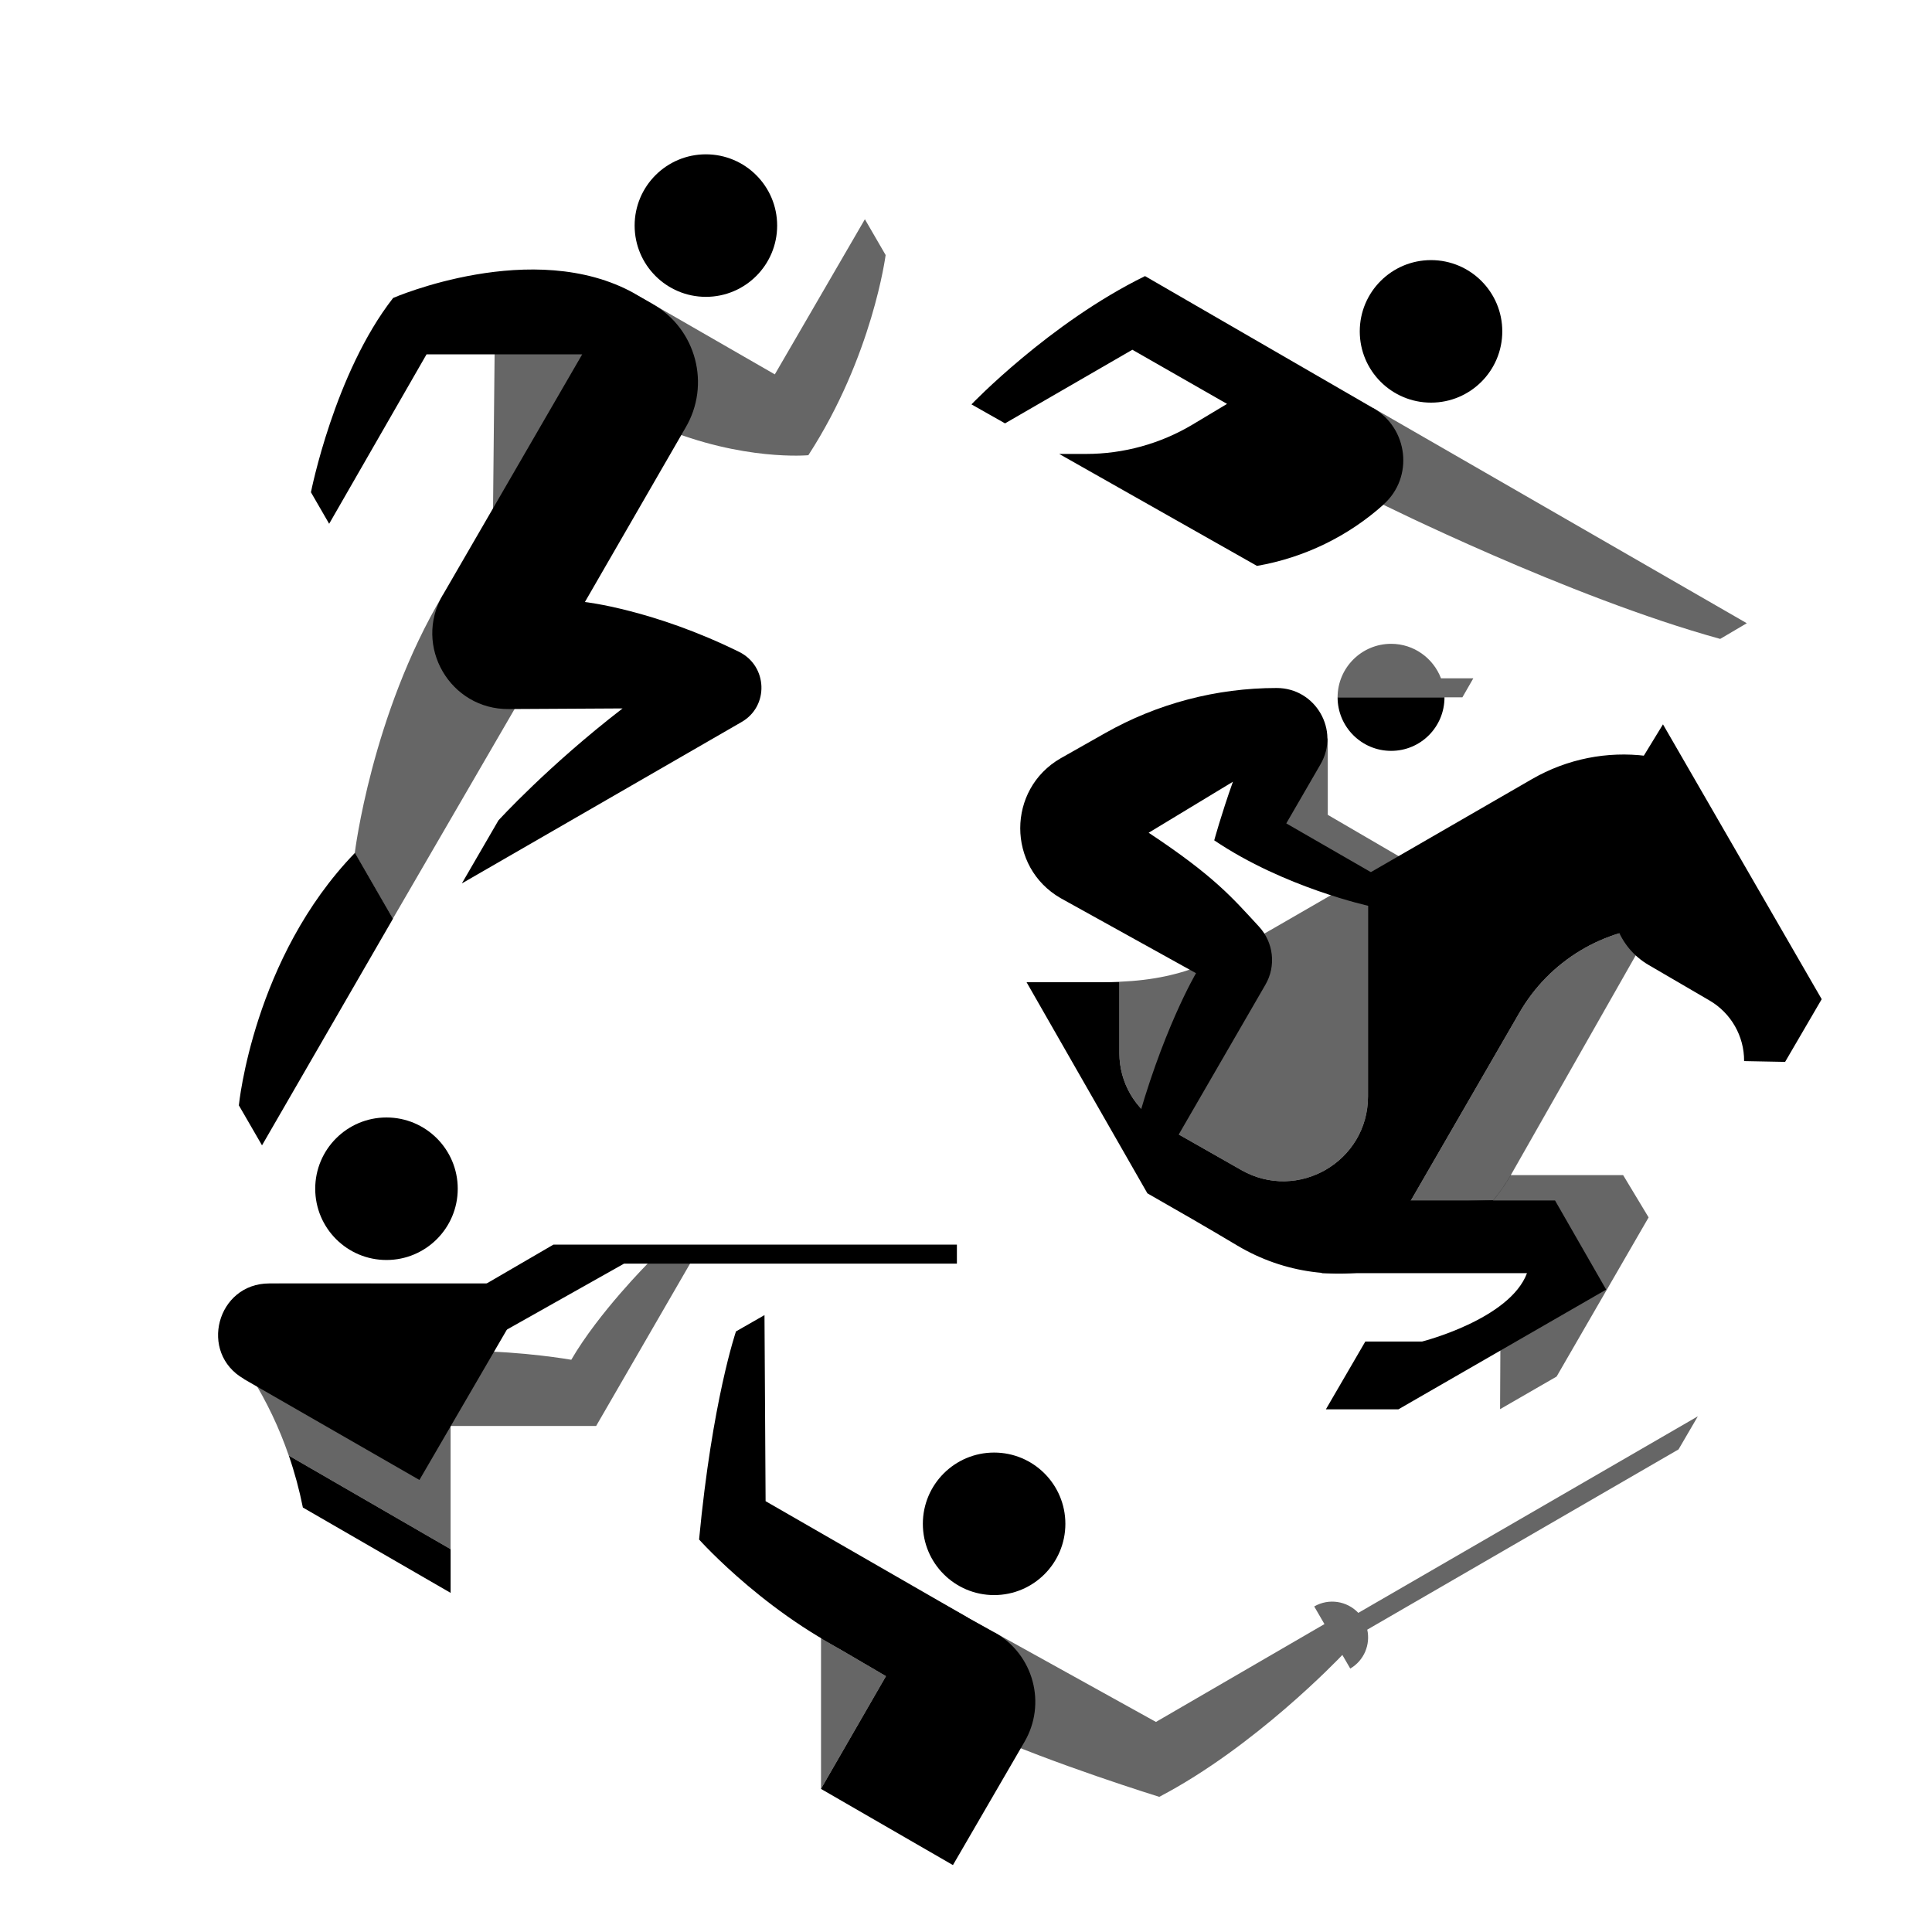 <svg width="122" height="122" viewBox="0 0 122 122" fill="none" xmlns="http://www.w3.org/2000/svg">
<path d="M62.775 100.725C65.26 100.725 67.275 98.71 67.275 96.225C67.275 93.74 65.26 91.725 62.775 91.725C60.29 91.725 58.275 93.74 58.275 96.225C58.275 98.71 60.29 100.725 62.775 100.725Z" fill="black"/>
<path d="M48.345 94.795L48.275 83.045L46.475 84.075C46.475 84.075 44.975 88.435 44.145 97.215C44.145 97.215 48.785 102.415 54.945 105.025C56.315 105.605 55.975 105.765 56.985 106.275L61.115 102.145L48.345 94.795Z" fill="black"/>
<path d="M51.845 103.445V111.165V112.955L55.945 105.845L51.845 103.445Z" fill="black" fill-opacity="0.6"/>
<path fill-rule="evenodd" clip-rule="evenodd" d="M51.845 96.975L62.805 103.095V103.085C65.265 104.455 66.115 107.595 64.675 110.025L60.175 117.775L51.845 112.965V112.955L55.945 105.845L51.845 103.445V96.975Z" fill="black"/>
<path fill-rule="evenodd" clip-rule="evenodd" d="M86.338 102.908L105.995 91.525L107.215 89.435L85.773 101.848C85.067 101.101 83.915 100.905 82.989 101.443L82.985 101.435V101.445C82.986 101.444 82.988 101.443 82.989 101.443L83.635 102.556L72.995 108.735L61.105 102.145L56.975 106.275C60.495 108.055 61.905 109.325 61.905 109.325C66.455 111.375 73.205 113.465 73.205 113.465C79.217 110.322 84.515 104.769 84.766 104.505L85.265 105.365C86.139 104.855 86.548 103.847 86.338 102.908Z" fill="black" fill-opacity="0.6"/>
<path d="M27.835 90.045H37.645L43.615 79.725H40.965C40.965 79.725 37.805 82.885 36.075 85.865C36.075 85.865 32.985 85.325 29.765 85.325C26.545 85.325 27.825 90.045 27.825 90.045H27.835Z" fill="black" fill-opacity="0.6"/>
<path d="M24.405 79.565C26.89 79.565 28.905 77.55 28.905 75.065C28.905 72.58 26.89 70.565 24.405 70.565C21.919 70.565 19.905 72.58 19.905 75.065C19.905 77.55 21.919 79.565 24.405 79.565Z" fill="black"/>
<path d="M28.454 86.105C28.454 83.315 26.195 81.055 23.405 81.055H17.625C15.265 81.055 13.825 83.655 15.075 85.655L15.855 86.915C16.845 88.495 17.635 90.175 18.235 91.915L28.454 97.825V86.105Z" fill="black" fill-opacity="0.6"/>
<path fill-rule="evenodd" clip-rule="evenodd" d="M28.455 97.825L18.238 91.917C18.608 92.988 18.904 94.084 19.125 95.195L28.455 100.585V97.825ZM15.855 86.915C16.424 87.823 16.927 88.764 17.366 89.731C16.925 88.764 16.421 87.823 15.855 86.915Z" fill="black"/>
<path d="M15.405 87.085L26.485 93.455L33.705 81.045H17.005C13.695 81.045 12.525 85.435 15.405 87.075V87.085Z" fill="black"/>
<path d="M60.425 78.595H34.945L28.605 82.285L31.235 84.395L39.405 79.795H60.425V78.595Z" fill="black"/>
<path d="M27.955 37.585C23.465 45.135 22.405 53.855 22.405 53.855L24.805 58.015L33.265 43.445C33.265 43.445 30.135 38.915 27.955 37.595V37.585Z" fill="black" fill-opacity="0.6"/>
<path d="M48.935 23.645L40.075 18.545L41.735 26.975C46.905 29.135 51.045 28.745 51.045 28.745C55.105 22.485 55.925 16.105 55.925 16.105L54.615 13.845L48.925 23.645H48.935Z" fill="black" fill-opacity="0.6"/>
<path d="M31.235 22.115L31.115 34.015L38.345 22.075L31.235 22.115Z" fill="black" fill-opacity="0.6"/>
<path d="M40.075 18.545L41.225 19.205C43.965 20.775 44.895 24.295 43.285 27.015L36.935 38.015C36.935 38.015 41.265 38.495 46.675 41.165C48.475 42.055 48.575 44.595 46.825 45.595L29.165 55.785L31.475 51.805C31.475 51.805 34.615 48.355 39.315 44.735L32.135 44.775C28.425 44.815 26.085 40.795 27.955 37.585L36.765 22.375H26.935L20.785 33.075L19.635 31.085C19.635 31.085 21.115 23.565 24.825 18.815C24.825 18.815 33.685 14.965 40.075 18.535" fill="black"/>
<path d="M15.075 69.785L16.545 72.325L24.815 58.015L22.415 53.855C15.995 60.485 15.085 69.785 15.085 69.785H15.075Z" fill="black"/>
<path d="M44.575 18.745C47.06 18.745 49.075 16.73 49.075 14.245C49.075 11.76 47.06 9.745 44.575 9.745C42.089 9.745 40.075 11.76 40.075 14.245C40.075 16.73 42.089 18.745 44.575 18.745Z" fill="black"/>
<path d="M86.705 25.765L87.075 31.735C87.075 31.735 99.045 37.705 108.625 40.345L110.305 39.355L86.715 25.765H86.705Z" fill="black" fill-opacity="0.6"/>
<path d="M90.365 25.425C92.85 25.425 94.865 23.41 94.865 20.925C94.865 18.44 92.85 16.425 90.365 16.425C87.879 16.425 85.865 18.44 85.865 20.925C85.865 23.41 87.879 25.425 90.365 25.425Z" fill="black"/>
<path d="M87.365 31.855C89.285 30.145 88.935 27.045 86.705 25.765L72.305 17.435C66.265 20.395 61.345 25.535 61.345 25.535L63.465 26.735L71.505 22.085L77.485 25.505L75.315 26.805C73.275 28.025 70.945 28.665 68.575 28.665H66.885L79.375 35.735C82.365 35.215 85.135 33.865 87.375 31.855H87.365Z" fill="black"/>
<path d="M83.845 46.605V51.455L88.975 54.445L86.385 55.685L78.725 52.045L83.845 46.605Z" fill="black" fill-opacity="0.6"/>
<path fill-rule="evenodd" clip-rule="evenodd" d="M105.455 58.455C104.505 58.855 103.725 59.565 103.215 60.455L95.396 74.205H102.495L104.105 76.875L98.295 86.925L94.725 88.985L94.755 82.935L98.155 80.395L94.765 79.875C94.341 79.748 93.923 79.651 93.526 79.559C91.983 79.201 90.763 78.918 90.835 77.255L90.894 75.879L89.025 75.925L95.955 63.935C97.915 60.545 101.535 58.455 105.455 58.455Z" fill="black" fill-opacity="0.6"/>
<path fill-rule="evenodd" clip-rule="evenodd" d="M103.955 47.735C101.495 47.425 98.965 47.915 96.745 49.195L86.385 55.177V69.235C86.385 73.345 81.955 75.915 78.385 73.885L73.285 70.985C71.675 70.065 70.685 68.355 70.685 66.505V62.003C70.336 62.018 69.974 62.025 69.595 62.025H64.825L72.455 75.355C74.225 76.365 76.315 77.565 78.135 78.655C84.115 82.215 91.855 80.235 95.385 74.235L103.235 60.425C103.272 60.36 103.31 60.297 103.349 60.234C103.303 60.306 103.258 60.38 103.215 60.455L95.385 74.225C95.055 74.785 94.695 75.305 94.295 75.795L89.025 75.925L95.955 63.935C97.843 60.669 101.272 58.61 105.025 58.464C105.262 58.268 105.512 58.07 105.775 57.865L107.255 52.085C107.785 50.325 106.265 48.045 103.945 47.755L103.955 47.735ZM80.874 58.359L81.245 58.145L80.883 58.354C80.151 58.777 79.479 59.165 78.843 59.517C79.477 59.167 80.145 58.781 80.874 58.359L80.874 58.359Z" fill="black"/>
<path d="M86.215 75.795L83.465 80.395H96.425C95.335 83.315 89.795 84.715 89.795 84.715H86.215L83.725 88.995H88.305L101.425 81.435L98.195 75.805H86.205L86.215 75.795Z" fill="black"/>
<path d="M105.015 45.735L103.365 48.435L102.035 55.495C101.375 57.525 102.185 59.815 104.105 60.935L107.945 63.175C109.305 63.965 110.145 65.425 110.135 67.005L112.724 67.055L115.035 63.095L105.015 45.745V45.735Z" fill="black"/>
<path d="M86.385 69.245V55.175L81.245 58.145C77.175 60.495 75.015 61.815 70.685 61.995V66.505C70.685 68.355 71.675 70.065 73.285 70.985L78.385 73.885C81.955 75.915 86.385 73.345 86.385 69.235V69.245Z" fill="black" fill-opacity="0.6"/>
<path d="M84.465 44.035C84.465 45.895 85.975 47.415 87.845 47.415C89.715 47.415 91.215 45.905 91.215 44.035" fill="black"/>
<path fill-rule="evenodd" clip-rule="evenodd" d="M87.845 40.655C89.283 40.655 90.511 41.563 90.995 42.835H93.035L92.345 44.035H91.215H88.195H84.465C84.465 42.165 85.985 40.655 87.845 40.655Z" fill="black" fill-opacity="0.6"/>
<path d="M86.475 57.225L87.455 55.585L81.225 51.995L83.385 48.265C84.625 46.125 83.085 43.445 80.615 43.445C76.815 43.445 73.085 44.425 69.785 46.295L66.975 47.885C63.575 49.845 63.575 54.755 66.975 56.715L75.525 61.455C75.525 61.455 73.345 65.135 71.625 71.585L73.325 73.555L79.905 62.185C80.595 61.005 80.425 59.505 79.495 58.505C77.805 56.675 76.685 55.335 72.535 52.585L77.855 49.365C77.115 51.445 76.675 53.065 76.675 53.065C81.105 56.055 86.475 57.215 86.475 57.215V57.225Z" fill="black"/>
</svg>

